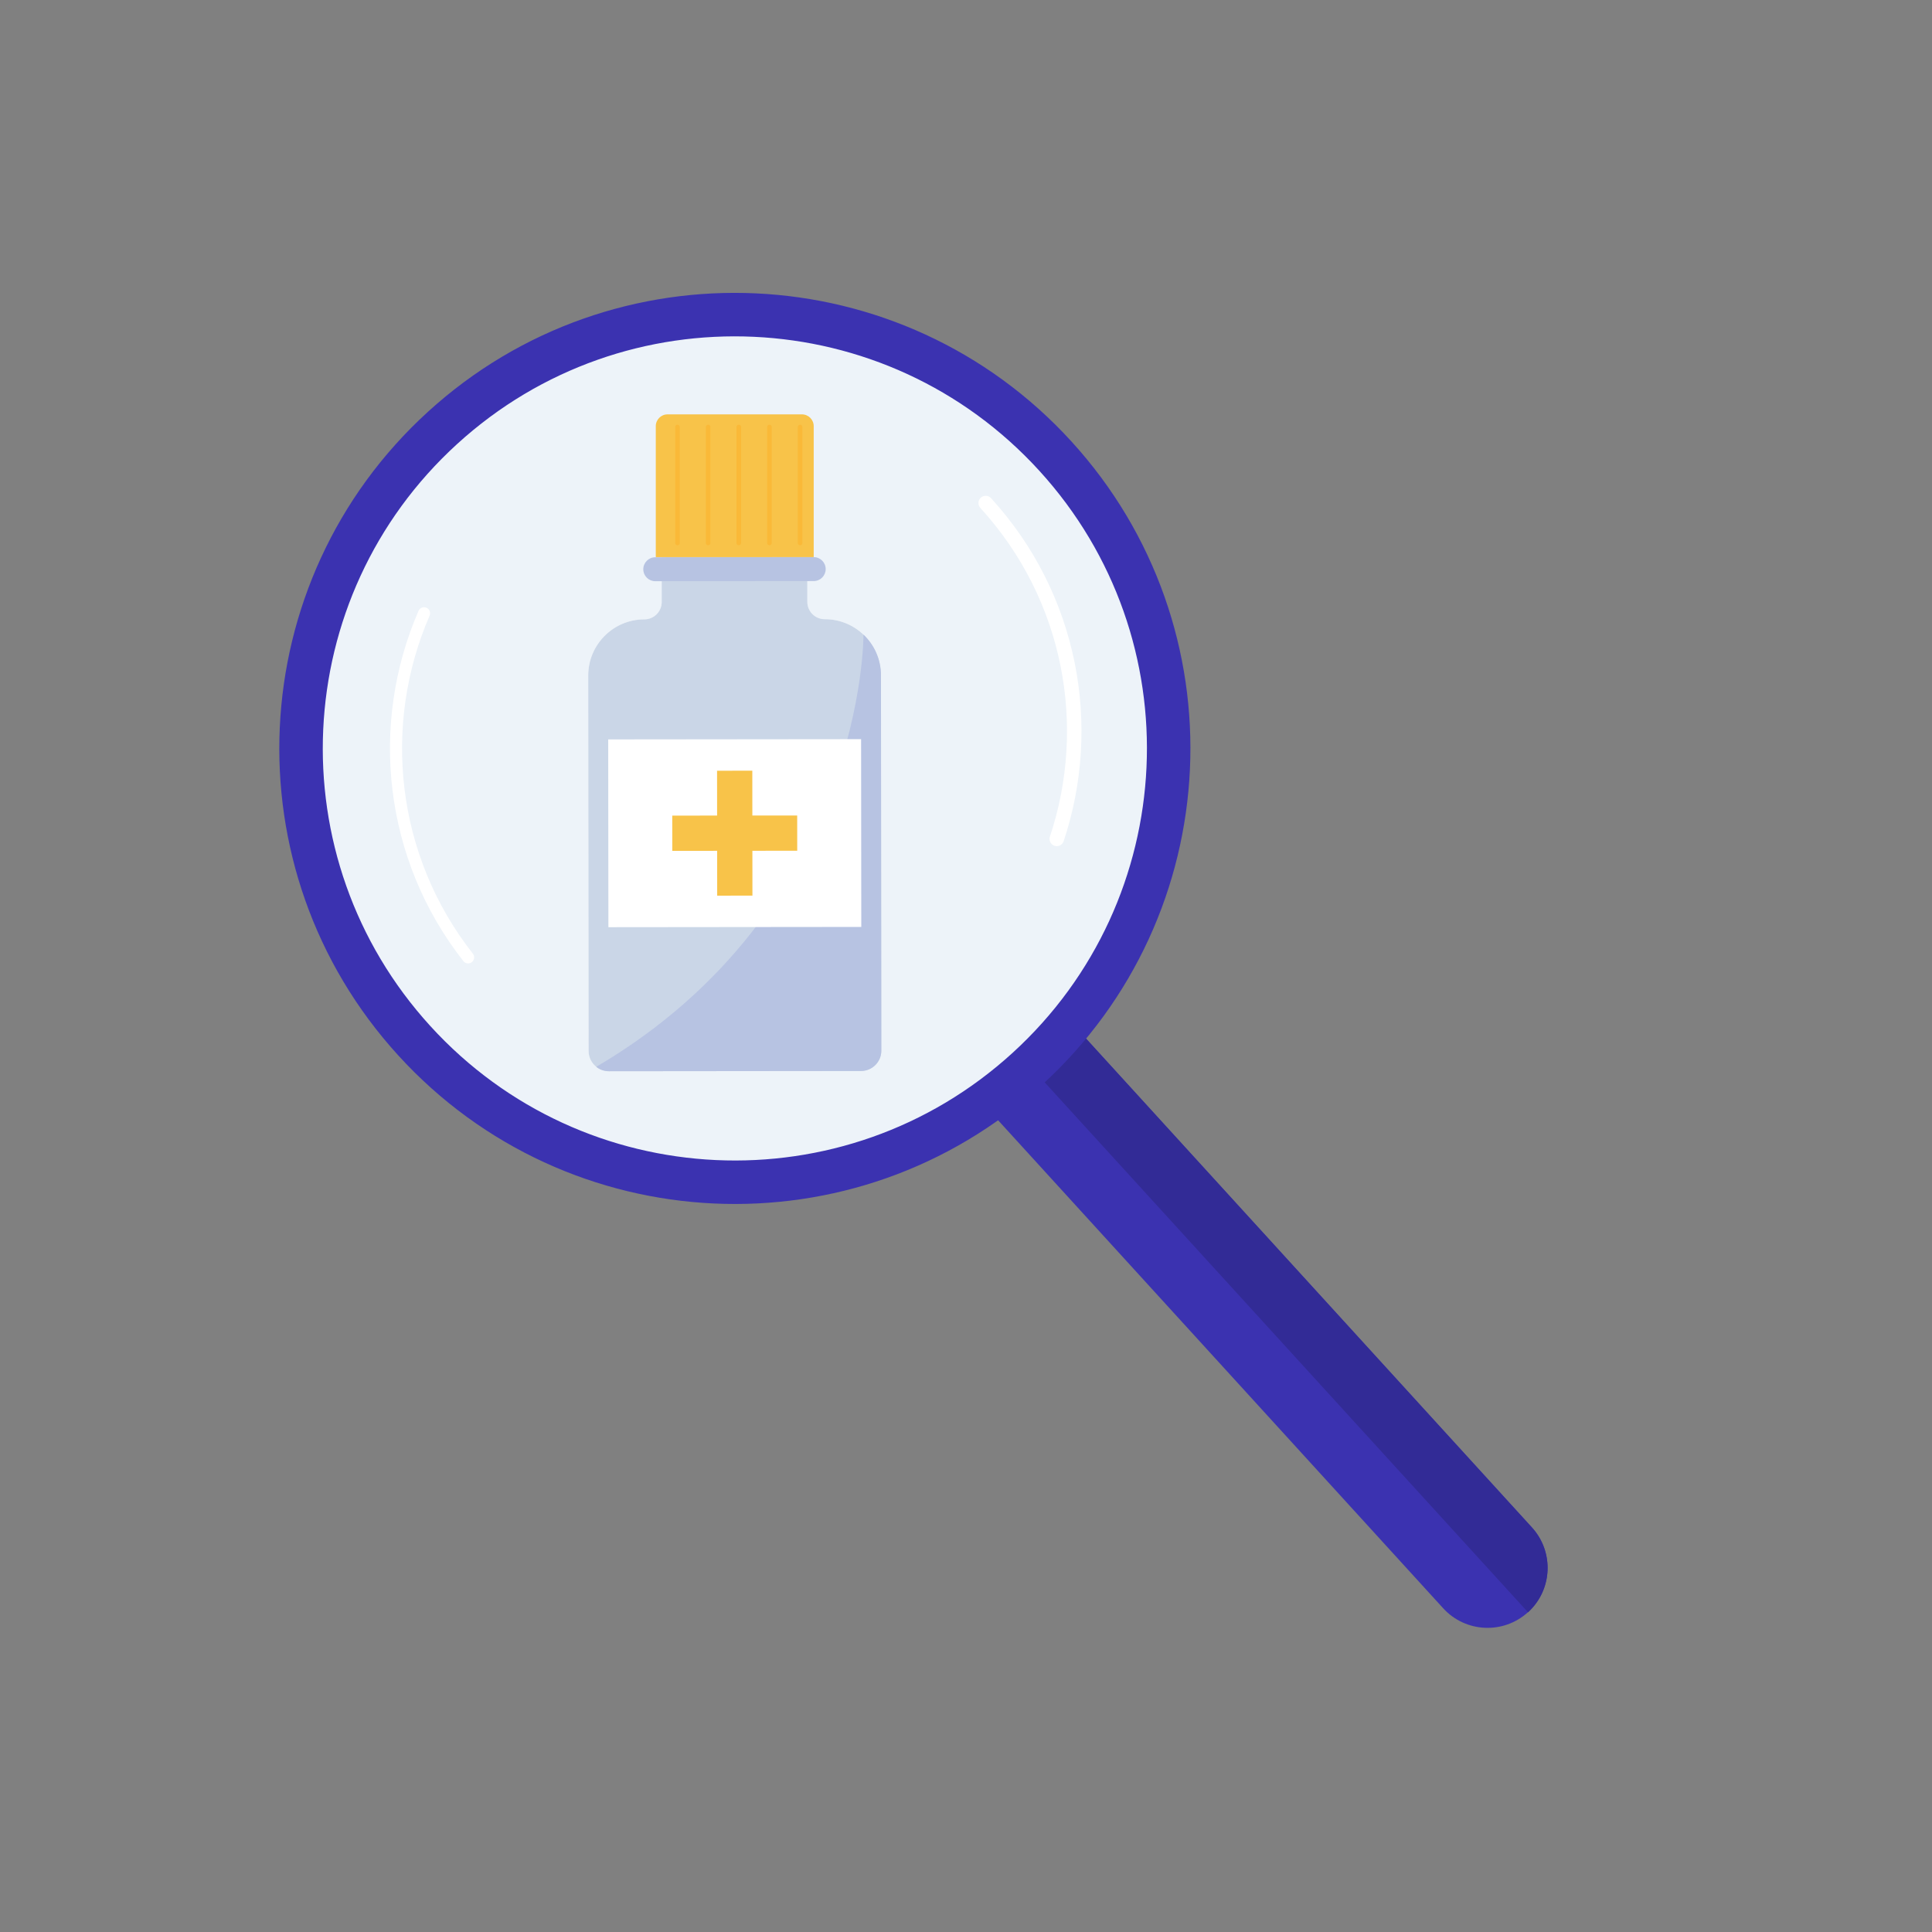 <?xml version="1.0" encoding="UTF-8" standalone="no"?>
<!DOCTYPE svg PUBLIC "-//W3C//DTD SVG 1.1//EN" "http://www.w3.org/Graphics/SVG/1.1/DTD/svg11.dtd">
<svg width="100%" height="100%" viewBox="0 0 800 800" version="1.1" xmlns="http://www.w3.org/2000/svg" xmlns:xlink="http://www.w3.org/1999/xlink" xml:space="preserve" xmlns:serif="http://www.serif.com/" style="fill-rule:evenodd;clip-rule:evenodd;stroke-linecap:round;stroke-miterlimit:10;">
    <rect x="0" y="0" width="800" height="800" fill="#808080" stroke="none"/>
    <g transform="matrix(1,0,0,1,-2700,0)">
        <g id="Page-4" serif:id="Page 4" transform="matrix(1,0,0,1,2700,0)">
            <rect x="0" y="0" width="800" height="800" style="fill:none;"/>
            <g id="Слой-1" serif:id="Слой 1">
                <g transform="matrix(1,0,0,1,442.848,676.819)">
                    <path d="M0,-254.302L191.474,-44.366C200.726,-34.222 200.011,-18.505 189.866,-9.253C179.722,0 163.998,-0.724 154.746,-10.867L-36.729,-220.804L0,-254.302Z" style="fill:rgb(59,50,176);fill-rule:nonzero;"/>
                </g>
                <g transform="matrix(0.674,0.739,0.739,-0.674,563.112,395.105)">
                    <path d="M-60.79,-107.329L223.35,-107.329C237.08,-107.329 248.21,-118.448 248.21,-132.179L-60.79,-132.178L-60.79,-107.329Z" style="fill:rgb(50,43,150);fill-rule:nonzero;"/>
                </g>
                <g transform="matrix(-0.674,-0.739,-0.739,0.674,125.416,293.419)">
                    <path d="M-132.694,-300.622C-231.883,-300.623 -312.291,-220.214 -312.292,-121.025C-312.291,-21.836 -231.884,58.572 -132.694,58.572C-33.506,58.572 46.903,-21.836 46.902,-121.025C46.903,-220.214 -33.506,-300.622 -132.694,-300.622" style="fill:rgb(232,240,247);fill-rule:nonzero;"/>
                </g>
                <g transform="matrix(1,0,0,1,334.296,425.067)">
                    <path d="M0,-175.863L-0.018,-194.372L-60.31,-194.314L-60.292,-175.804C-60.288,-171.829 -63.507,-168.603 -67.483,-168.599C-80.332,-168.587 -90.738,-158.161 -90.725,-145.312L-90.575,10.111C-90.571,14.751 -86.805,18.509 -82.165,18.505L22.248,18.404C26.889,18.4 30.647,14.634 30.643,9.993L30.492,-145.429C30.48,-158.278 20.054,-168.684 7.205,-168.672C3.229,-168.668 0.004,-171.887 0,-175.863" style="fill:white;fill-rule:nonzero;"/>
                </g>
                <g transform="matrix(1,0,0,1,364.788,394.635)">
                    <path d="M0,-114.998L0.15,40.427C0.155,45.065 -3.605,48.833 -8.245,48.838L-112.657,48.939C-114.637,48.94 -116.459,48.257 -117.894,47.115C-119.825,45.575 -121.065,43.203 -121.067,40.544L-121.217,-114.882C-121.224,-121.304 -118.627,-127.12 -114.417,-131.338C-110.213,-135.557 -104.396,-138.164 -97.974,-138.17C-94.001,-138.174 -90.78,-141.394 -90.784,-145.374L-90.802,-163.88L-30.51,-163.938L-30.492,-145.433C-30.49,-143.439 -29.683,-141.644 -28.38,-140.345C-27.072,-139.045 -25.275,-138.24 -23.289,-138.242C-17.069,-138.248 -11.412,-135.816 -7.238,-131.835L-7.232,-131.835C-2.779,-127.6 -0.006,-121.624 0,-114.998" style="fill:rgb(189,204,225);fill-rule:nonzero;"/>
                </g>
                <g transform="matrix(1,0,0,1,336.937,171.583)">
                    <path d="M0,59.109L-65.389,59.109L-65.389,4.874C-65.389,2.181 -63.207,0 -60.515,0L-4.874,0C-2.182,0 0,2.181 0,4.874L0,59.109Z" style="fill:rgb(246,180,28);fill-rule:nonzero;"/>
                </g>
                <g transform="matrix(1,0,0,1,336.946,230.756)">
                    <path d="M0,9.85L-65.609,9.913C-68.347,9.916 -70.568,7.7 -70.571,4.961C-70.573,2.224 -68.356,0.003 -65.619,0L-0.009,-0.063C2.728,-0.066 4.95,2.152 4.952,4.889C4.955,7.626 2.738,9.848 0,9.85" style="fill:rgb(165,180,219);fill-rule:nonzero;"/>
                </g>
                <g transform="matrix(1,0,0,1,364.788,426.738)">
                    <path d="M0,-147.101L0.15,8.324C0.155,12.962 -3.605,16.73 -8.245,16.735L-112.657,16.836C-114.637,16.837 -116.459,16.154 -117.894,15.012C-6.583,-50.476 -7.238,-163.938 -7.238,-163.938L-7.232,-163.938C-2.779,-159.703 -0.006,-153.727 0,-147.101" style="fill:rgb(165,180,219);fill-rule:nonzero;"/>
                </g>
                <g transform="matrix(-1,0.001,0.001,1,251.809,306.226)">
                    <rect x="-104.755" y="-0.05" width="104.717" height="77.753" style="fill:white;"/>
                </g>
                <g transform="matrix(-1,0.001,0.001,1,296.894,319.149)">
                    <rect x="-14.622" y="-0.007" width="14.597" height="51.733" style="fill:rgb(246,180,28);"/>
                </g>
                <g transform="matrix(0.001,1,1,-0.001,311.591,370.854)">
                    <rect x="-33.158" y="-33.19" width="14.597" height="51.733" style="fill:rgb(246,180,28);"/>
                </g>
                <g transform="matrix(0,1,1,0,329.926,200.82)">
                    <path d="M-24.011,-24.011L24.011,-24.011" style="fill:none;fill-rule:nonzero;stroke:rgb(249,168,6);stroke-width:1.9px;"/>
                </g>
                <g transform="matrix(0,1,1,0,342.619,200.82)">
                    <path d="M-24.011,-24.011L24.011,-24.011" style="fill:none;fill-rule:nonzero;stroke:rgb(249,168,6);stroke-width:1.9px;"/>
                </g>
                <g transform="matrix(0,1,1,0,355.312,200.82)">
                    <path d="M-24.011,-24.011L24.011,-24.011" style="fill:none;fill-rule:nonzero;stroke:rgb(249,168,6);stroke-width:1.9px;"/>
                </g>
                <g transform="matrix(0,1,1,0,317.234,200.82)">
                    <path d="M-24.011,-24.011L24.011,-24.011" style="fill:none;fill-rule:nonzero;stroke:rgb(249,168,6);stroke-width:1.9px;"/>
                </g>
                <g transform="matrix(0,1,1,0,304.541,200.82)">
                    <path d="M-24.011,-24.011L24.011,-24.011" style="fill:none;fill-rule:nonzero;stroke:rgb(249,168,6);stroke-width:1.9px;"/>
                </g>
                <g opacity="0.2">
                    <g transform="matrix(-0.674,-0.739,-0.739,0.674,125.416,293.419)">
                        <path d="M-132.694,-300.622C-231.883,-300.623 -312.291,-220.214 -312.292,-121.025C-312.291,-21.836 -231.884,58.572 -132.694,58.572C-33.506,58.572 46.903,-21.836 46.902,-121.025C46.903,-220.214 -33.506,-300.622 -132.694,-300.622" style="fill:white;fill-rule:nonzero;"/>
                    </g>
                </g>
                <g transform="matrix(-0.674,-0.739,-0.739,0.674,125.416,293.419)">
                    <path d="M-132.694,-300.622C-231.883,-300.623 -312.291,-220.214 -312.292,-121.025C-312.291,-21.836 -231.884,58.572 -132.694,58.572C-33.506,58.572 46.903,-21.836 46.902,-121.025C46.903,-220.214 -33.506,-300.622 -132.694,-300.622Z" style="fill:none;fill-rule:nonzero;stroke:rgb(59,50,176);stroke-width:18px;stroke-linecap:butt;"/>
                </g>
                <g transform="matrix(-0.127,-0.992,-0.992,0.127,242.936,297.163)">
                    <path d="M-92.215,61.307C-47.005,88.302 8.234,87.012 51.41,61.307" style="fill:none;fill-rule:nonzero;stroke:white;stroke-width:5px;"/>
                </g>
                <g transform="matrix(0.207,0.978,0.978,-0.207,494.059,241.437)">
                    <path d="M-50.225,-77.208C-4.784,-50.497 49.537,-52.293 91.982,-77.208" style="fill:none;fill-rule:nonzero;stroke:white;stroke-width:6px;"/>
                </g>
            </g>
        </g>
    </g>
</svg>
